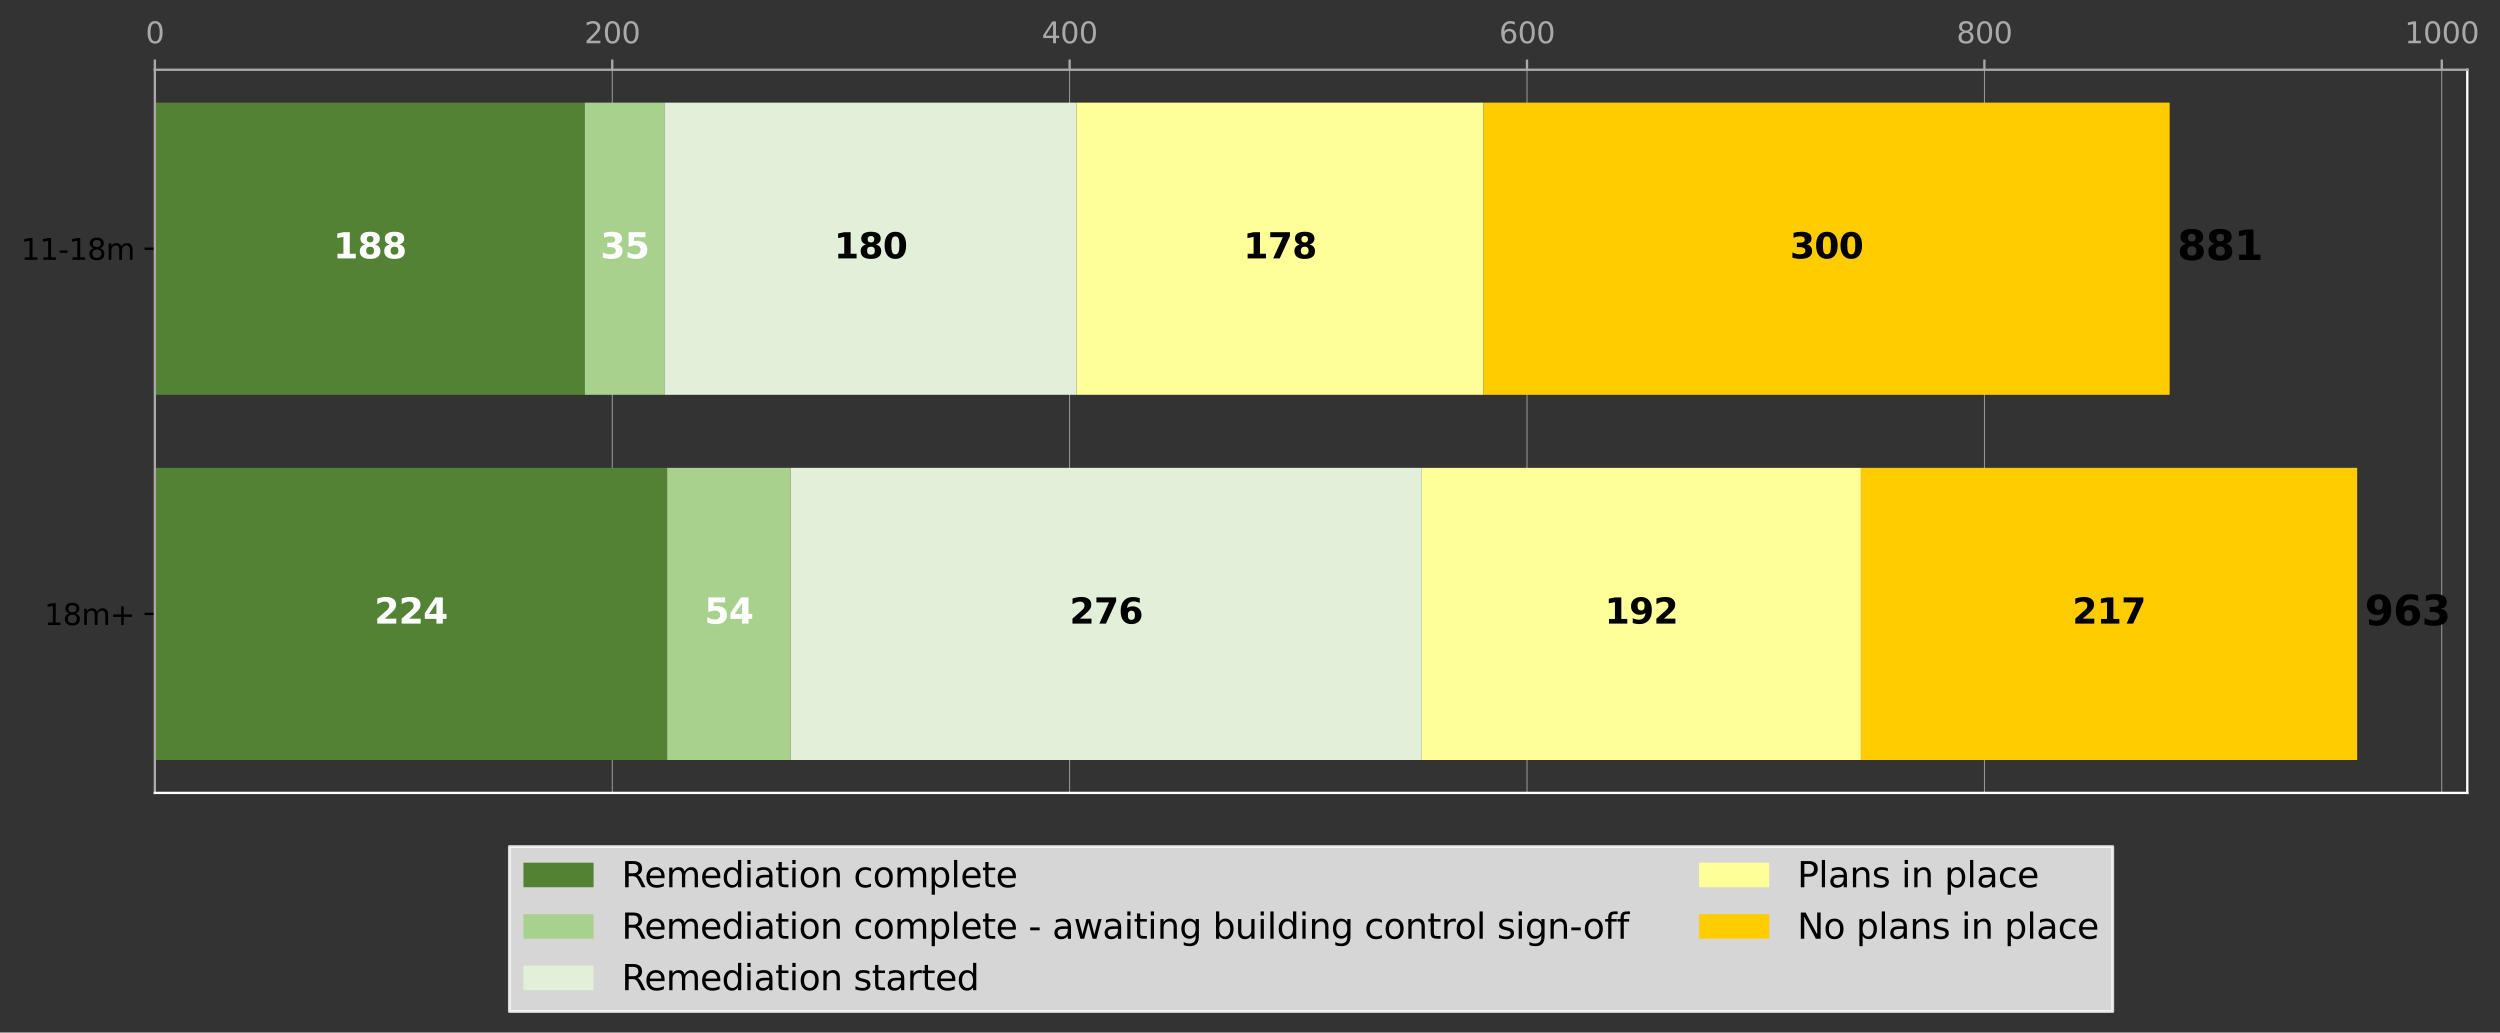 <?xml version="1.0" encoding="utf-8" standalone="no"?>
<!DOCTYPE svg PUBLIC "-//W3C//DTD SVG 1.1//EN"
  "http://www.w3.org/Graphics/SVG/1.1/DTD/svg11.dtd">
<svg height="353.352pt" version="1.1" viewBox="0 0 855.546 353.352" width="855.546pt" xmlns="http://www.w3.org/2000/svg" xmlns:xlink="http://www.w3.org/1999/xlink">
 <rect x="0" y="0" width="855.546" height="353.352" fill="#333333" stroke="none"/>
 <defs>
  <style type="text/css">*{stroke-linecap:butt;stroke-linejoin:round;}</style>
 </defs>
 <g id="figure_1">
  <g id="patch_1">
   <path d="M -0 353.352 
L 855.546 353.352 
L 855.546 0 
L -0 0 
z
" style="fill:none;"/>
  </g>
  <g id="axes_1">
   <g id="patch_2">
    <path d="M 52.998 271.338 
L 844.347 271.338 
L 844.347 23.878 
L 52.998 23.878 
z
" style="fill:none;"/>
   </g>
   <g id="matplotlib.axis_1">
    <g id="xtick_1">
     <g id="line2d_1">
      <path clip-path="url(#pfce6eec7fd)" d="M 52.998 271.338 
L 52.998 23.878 
" style="fill:none;stroke:#a9a9a9;stroke-linecap:square;stroke-width:0.3;"/>
     </g>
     <g id="line2d_2">
      <defs>
       <path d="M 0 0 
L 0 -3.5 
" id="m5e64a022c9" style="stroke:#a9a9a9;stroke-width:0.8;"/>
      </defs>
      <g>
       <use style="fill:#a9a9a9;stroke:#a9a9a9;stroke-width:0.8;" x="52.998" xlink:href="#m5e64a022c9" y="23.878"/>
      </g>
     </g>
     <g id="text_1">
      <!-- 0 -->
      <g style="fill:#a9a9a9;" transform="translate(49.817 14.798)scale(0.1 -0.1)">
       <defs>
        <path d="M 2034 4250 
Q 1547 4250 1301 3770 
Q 1056 3291 1056 2328 
Q 1056 1369 1301 889 
Q 1547 409 2034 409 
Q 2525 409 2770 889 
Q 3016 1369 3016 2328 
Q 3016 3291 2770 3770 
Q 2525 4250 2034 4250 
z
M 2034 4750 
Q 2819 4750 3233 4129 
Q 3647 3509 3647 2328 
Q 3647 1150 3233 529 
Q 2819 -91 2034 -91 
Q 1250 -91 836 529 
Q 422 1150 422 2328 
Q 422 3509 836 4129 
Q 1250 4750 2034 4750 
z
" id="DejaVuSans-30" transform="scale(0.016)"/>
       </defs>
       <use xlink:href="#DejaVuSans-30"/>
      </g>
     </g>
    </g>
    <g id="xtick_2">
     <g id="line2d_3">
      <path clip-path="url(#pfce6eec7fd)" d="M 209.523 271.338 
L 209.523 23.878 
" style="fill:none;stroke:#a9a9a9;stroke-linecap:square;stroke-width:0.3;"/>
     </g>
     <g id="line2d_4">
      <g>
       <use style="fill:#a9a9a9;stroke:#a9a9a9;stroke-width:0.8;" x="209.523" xlink:href="#m5e64a022c9" y="23.878"/>
      </g>
     </g>
     <g id="text_2">
      <!-- 200 -->
      <g style="fill:#a9a9a9;" transform="translate(199.979 14.798)scale(0.1 -0.1)">
       <defs>
        <path d="M 1228 531 
L 3431 531 
L 3431 0 
L 469 0 
L 469 531 
Q 828 903 1448 1529 
Q 2069 2156 2228 2338 
Q 2531 2678 2651 2914 
Q 2772 3150 2772 3378 
Q 2772 3750 2511 3984 
Q 2250 4219 1831 4219 
Q 1534 4219 1204 4116 
Q 875 4013 500 3803 
L 500 4441 
Q 881 4594 1212 4672 
Q 1544 4750 1819 4750 
Q 2544 4750 2975 4387 
Q 3406 4025 3406 3419 
Q 3406 3131 3298 2873 
Q 3191 2616 2906 2266 
Q 2828 2175 2409 1742 
Q 1991 1309 1228 531 
z
" id="DejaVuSans-32" transform="scale(0.016)"/>
       </defs>
       <use xlink:href="#DejaVuSans-32"/>
       <use x="63.623" xlink:href="#DejaVuSans-30"/>
       <use x="127.246" xlink:href="#DejaVuSans-30"/>
      </g>
     </g>
    </g>
    <g id="xtick_3">
     <g id="line2d_5">
      <path clip-path="url(#pfce6eec7fd)" d="M 366.047 271.338 
L 366.047 23.878 
" style="fill:none;stroke:#a9a9a9;stroke-linecap:square;stroke-width:0.3;"/>
     </g>
     <g id="line2d_6">
      <g>
       <use style="fill:#a9a9a9;stroke:#a9a9a9;stroke-width:0.8;" x="366.047" xlink:href="#m5e64a022c9" y="23.878"/>
      </g>
     </g>
     <g id="text_3">
      <!-- 400 -->
      <g style="fill:#a9a9a9;" transform="translate(356.504 14.798)scale(0.1 -0.1)">
       <defs>
        <path d="M 2419 4116 
L 825 1625 
L 2419 1625 
L 2419 4116 
z
M 2253 4666 
L 3047 4666 
L 3047 1625 
L 3713 1625 
L 3713 1100 
L 3047 1100 
L 3047 0 
L 2419 0 
L 2419 1100 
L 313 1100 
L 313 1709 
L 2253 4666 
z
" id="DejaVuSans-34" transform="scale(0.016)"/>
       </defs>
       <use xlink:href="#DejaVuSans-34"/>
       <use x="63.623" xlink:href="#DejaVuSans-30"/>
       <use x="127.246" xlink:href="#DejaVuSans-30"/>
      </g>
     </g>
    </g>
    <g id="xtick_4">
     <g id="line2d_7">
      <path clip-path="url(#pfce6eec7fd)" d="M 522.572 271.338 
L 522.572 23.878 
" style="fill:none;stroke:#a9a9a9;stroke-linecap:square;stroke-width:0.3;"/>
     </g>
     <g id="line2d_8">
      <g>
       <use style="fill:#a9a9a9;stroke:#a9a9a9;stroke-width:0.8;" x="522.572" xlink:href="#m5e64a022c9" y="23.878"/>
      </g>
     </g>
     <g id="text_4">
      <!-- 600 -->
      <g style="fill:#a9a9a9;" transform="translate(513.028 14.798)scale(0.1 -0.1)">
       <defs>
        <path d="M 2113 2584 
Q 1688 2584 1439 2293 
Q 1191 2003 1191 1497 
Q 1191 994 1439 701 
Q 1688 409 2113 409 
Q 2538 409 2786 701 
Q 3034 994 3034 1497 
Q 3034 2003 2786 2293 
Q 2538 2584 2113 2584 
z
M 3366 4563 
L 3366 3988 
Q 3128 4100 2886 4159 
Q 2644 4219 2406 4219 
Q 1781 4219 1451 3797 
Q 1122 3375 1075 2522 
Q 1259 2794 1537 2939 
Q 1816 3084 2150 3084 
Q 2853 3084 3261 2657 
Q 3669 2231 3669 1497 
Q 3669 778 3244 343 
Q 2819 -91 2113 -91 
Q 1303 -91 875 529 
Q 447 1150 447 2328 
Q 447 3434 972 4092 
Q 1497 4750 2381 4750 
Q 2619 4750 2861 4703 
Q 3103 4656 3366 4563 
z
" id="DejaVuSans-36" transform="scale(0.016)"/>
       </defs>
       <use xlink:href="#DejaVuSans-36"/>
       <use x="63.623" xlink:href="#DejaVuSans-30"/>
       <use x="127.246" xlink:href="#DejaVuSans-30"/>
      </g>
     </g>
    </g>
    <g id="xtick_5">
     <g id="line2d_9">
      <path clip-path="url(#pfce6eec7fd)" d="M 679.096 271.338 
L 679.096 23.878 
" style="fill:none;stroke:#a9a9a9;stroke-linecap:square;stroke-width:0.3;"/>
     </g>
     <g id="line2d_10">
      <g>
       <use style="fill:#a9a9a9;stroke:#a9a9a9;stroke-width:0.8;" x="679.096" xlink:href="#m5e64a022c9" y="23.878"/>
      </g>
     </g>
     <g id="text_5">
      <!-- 800 -->
      <g style="fill:#a9a9a9;" transform="translate(669.553 14.798)scale(0.1 -0.1)">
       <defs>
        <path d="M 2034 2216 
Q 1584 2216 1326 1975 
Q 1069 1734 1069 1313 
Q 1069 891 1326 650 
Q 1584 409 2034 409 
Q 2484 409 2743 651 
Q 3003 894 3003 1313 
Q 3003 1734 2745 1975 
Q 2488 2216 2034 2216 
z
M 1403 2484 
Q 997 2584 770 2862 
Q 544 3141 544 3541 
Q 544 4100 942 4425 
Q 1341 4750 2034 4750 
Q 2731 4750 3128 4425 
Q 3525 4100 3525 3541 
Q 3525 3141 3298 2862 
Q 3072 2584 2669 2484 
Q 3125 2378 3379 2068 
Q 3634 1759 3634 1313 
Q 3634 634 3220 271 
Q 2806 -91 2034 -91 
Q 1263 -91 848 271 
Q 434 634 434 1313 
Q 434 1759 690 2068 
Q 947 2378 1403 2484 
z
M 1172 3481 
Q 1172 3119 1398 2916 
Q 1625 2713 2034 2713 
Q 2441 2713 2670 2916 
Q 2900 3119 2900 3481 
Q 2900 3844 2670 4047 
Q 2441 4250 2034 4250 
Q 1625 4250 1398 4047 
Q 1172 3844 1172 3481 
z
" id="DejaVuSans-38" transform="scale(0.016)"/>
       </defs>
       <use xlink:href="#DejaVuSans-38"/>
       <use x="63.623" xlink:href="#DejaVuSans-30"/>
       <use x="127.246" xlink:href="#DejaVuSans-30"/>
      </g>
     </g>
    </g>
    <g id="xtick_6">
     <g id="line2d_11">
      <path clip-path="url(#pfce6eec7fd)" d="M 835.621 271.338 
L 835.621 23.878 
" style="fill:none;stroke:#a9a9a9;stroke-linecap:square;stroke-width:0.3;"/>
     </g>
     <g id="line2d_12">
      <g>
       <use style="fill:#a9a9a9;stroke:#a9a9a9;stroke-width:0.8;" x="835.621" xlink:href="#m5e64a022c9" y="23.878"/>
      </g>
     </g>
     <g id="text_6">
      <!-- 1000 -->
      <g style="fill:#a9a9a9;" transform="translate(822.896 14.798)scale(0.1 -0.1)">
       <defs>
        <path d="M 794 531 
L 1825 531 
L 1825 4091 
L 703 3866 
L 703 4441 
L 1819 4666 
L 2450 4666 
L 2450 531 
L 3481 531 
L 3481 0 
L 794 0 
L 794 531 
z
" id="DejaVuSans-31" transform="scale(0.016)"/>
       </defs>
       <use xlink:href="#DejaVuSans-31"/>
       <use x="63.623" xlink:href="#DejaVuSans-30"/>
       <use x="127.246" xlink:href="#DejaVuSans-30"/>
       <use x="190.869" xlink:href="#DejaVuSans-30"/>
      </g>
     </g>
    </g>
   </g>
   <g id="matplotlib.axis_2">
    <g id="ytick_1">
     <g id="line2d_13">
      <defs>
       <path d="M 0 0 
L -3.5 0 
" id="m7534194a5c" style="stroke:#000000;stroke-width:0.8;"/>
      </defs>
      <g>
       <use style="stroke:#000000;stroke-width:0.8;" x="52.998" xlink:href="#m7534194a5c" y="210.098"/>
      </g>
     </g>
     <g id="text_7">
      <!-- 18m+ -->
      <g transform="translate(15.153 213.897)scale(0.1 -0.1)">
       <defs>
        <path d="M 3328 2828 
Q 3544 3216 3844 3400 
Q 4144 3584 4550 3584 
Q 5097 3584 5394 3201 
Q 5691 2819 5691 2113 
L 5691 0 
L 5113 0 
L 5113 2094 
Q 5113 2597 4934 2840 
Q 4756 3084 4391 3084 
Q 3944 3084 3684 2787 
Q 3425 2491 3425 1978 
L 3425 0 
L 2847 0 
L 2847 2094 
Q 2847 2600 2669 2842 
Q 2491 3084 2119 3084 
Q 1678 3084 1418 2786 
Q 1159 2488 1159 1978 
L 1159 0 
L 581 0 
L 581 3500 
L 1159 3500 
L 1159 2956 
Q 1356 3278 1631 3431 
Q 1906 3584 2284 3584 
Q 2666 3584 2933 3390 
Q 3200 3197 3328 2828 
z
" id="DejaVuSans-6d" transform="scale(0.016)"/>
        <path d="M 2944 4013 
L 2944 2272 
L 4684 2272 
L 4684 1741 
L 2944 1741 
L 2944 0 
L 2419 0 
L 2419 1741 
L 678 1741 
L 678 2272 
L 2419 2272 
L 2419 4013 
L 2944 4013 
z
" id="DejaVuSans-2b" transform="scale(0.016)"/>
       </defs>
       <use xlink:href="#DejaVuSans-31"/>
       <use x="63.623" xlink:href="#DejaVuSans-38"/>
       <use x="127.246" xlink:href="#DejaVuSans-6d"/>
       <use x="224.658" xlink:href="#DejaVuSans-2b"/>
      </g>
     </g>
    </g>
    <g id="ytick_2">
     <g id="line2d_14">
      <g>
       <use style="stroke:#000000;stroke-width:0.8;" x="52.998" xlink:href="#m7534194a5c" y="85.118"/>
      </g>
     </g>
     <g id="text_8">
      <!-- 11-18m -->
      <g transform="translate(7.2 88.917)scale(0.1 -0.1)">
       <defs>
        <path d="M 313 2009 
L 1997 2009 
L 1997 1497 
L 313 1497 
L 313 2009 
z
" id="DejaVuSans-2d" transform="scale(0.016)"/>
       </defs>
       <use xlink:href="#DejaVuSans-31"/>
       <use x="63.623" xlink:href="#DejaVuSans-31"/>
       <use x="127.246" xlink:href="#DejaVuSans-2d"/>
       <use x="163.33" xlink:href="#DejaVuSans-31"/>
       <use x="226.953" xlink:href="#DejaVuSans-38"/>
       <use x="290.576" xlink:href="#DejaVuSans-6d"/>
      </g>
     </g>
    </g>
   </g>
   <g id="patch_3">
    <path clip-path="url(#pfce6eec7fd)" d="M 52.998 260.09 
L 228.306 260.09 
L 228.306 160.106 
L 52.998 160.106 
z
" style="fill:#548235;"/>
   </g>
   <g id="patch_4">
    <path clip-path="url(#pfce6eec7fd)" d="M 52.998 135.11 
L 200.131 135.11 
L 200.131 35.126 
L 52.998 35.126 
z
" style="fill:#548235;"/>
   </g>
   <g id="patch_5">
    <path clip-path="url(#pfce6eec7fd)" d="M 228.306 260.09 
L 270.567 260.09 
L 270.567 160.106 
L 228.306 160.106 
z
" style="fill:#a9d18e;"/>
   </g>
   <g id="patch_6">
    <path clip-path="url(#pfce6eec7fd)" d="M 200.131 135.11 
L 227.523 135.11 
L 227.523 35.126 
L 200.131 35.126 
z
" style="fill:#a9d18e;"/>
   </g>
   <g id="patch_7">
    <path clip-path="url(#pfce6eec7fd)" d="M 270.567 260.09 
L 486.571 260.09 
L 486.571 160.106 
L 270.567 160.106 
z
" style="fill:#e2f0d9;"/>
   </g>
   <g id="patch_8">
    <path clip-path="url(#pfce6eec7fd)" d="M 227.523 135.11 
L 368.395 135.11 
L 368.395 35.126 
L 227.523 35.126 
z
" style="fill:#e2f0d9;"/>
   </g>
   <g id="patch_9">
    <path clip-path="url(#pfce6eec7fd)" d="M 486.571 260.09 
L 636.835 260.09 
L 636.835 160.106 
L 486.571 160.106 
z
" style="fill:#ffff99;"/>
   </g>
   <g id="patch_10">
    <path clip-path="url(#pfce6eec7fd)" d="M 368.395 135.11 
L 507.702 135.11 
L 507.702 35.126 
L 368.395 35.126 
z
" style="fill:#ffff99;"/>
   </g>
   <g id="patch_11">
    <path clip-path="url(#pfce6eec7fd)" d="M 636.835 260.09 
L 806.664 260.09 
L 806.664 160.106 
L 636.835 160.106 
z
" style="fill:#ffcc00;"/>
   </g>
   <g id="patch_12">
    <path clip-path="url(#pfce6eec7fd)" d="M 507.702 135.11 
L 742.489 135.11 
L 742.489 35.126 
L 507.702 35.126 
z
" style="fill:#ffcc00;"/>
   </g>
   <g id="patch_13">
    <path d="M 52.998 271.338 
L 52.998 23.878 
" style="fill:none;stroke:#a9a9a9;stroke-linecap:square;stroke-linejoin:miter;stroke-width:0.8;"/>
   </g>
   <g id="patch_14">
    <path d="M 844.347 271.338 
L 844.347 23.878 
" style="fill:none;stroke:#ffffff;stroke-linecap:square;stroke-linejoin:miter;stroke-width:0.8;"/>
   </g>
   <g id="patch_15">
    <path d="M 52.998 271.338 
L 844.347 271.338 
" style="fill:none;stroke:#ffffff;stroke-linecap:square;stroke-linejoin:miter;stroke-width:0.8;"/>
   </g>
   <g id="patch_16">
    <path d="M 52.998 23.878 
L 844.347 23.878 
" style="fill:none;stroke:#a9a9a9;stroke-linecap:square;stroke-linejoin:miter;stroke-width:0.8;"/>
   </g>
   <g id="text_9">
    <!-- 224 -->
    <g style="fill:#ffffff;" transform="translate(128.128 213.409)scale(0.12 -0.12)">
     <defs>
      <path d="M 1844 884 
L 3897 884 
L 3897 0 
L 506 0 
L 506 884 
L 2209 2388 
Q 2438 2594 2547 2791 
Q 2656 2988 2656 3200 
Q 2656 3528 2436 3728 
Q 2216 3928 1850 3928 
Q 1569 3928 1234 3808 
Q 900 3688 519 3450 
L 519 4475 
Q 925 4609 1322 4679 
Q 1719 4750 2100 4750 
Q 2938 4750 3402 4381 
Q 3866 4013 3866 3353 
Q 3866 2972 3669 2642 
Q 3472 2313 2841 1759 
L 1844 884 
z
" id="DejaVuSans-Bold-32" transform="scale(0.016)"/>
      <path d="M 2356 3675 
L 1038 1722 
L 2356 1722 
L 2356 3675 
z
M 2156 4666 
L 3494 4666 
L 3494 1722 
L 4159 1722 
L 4159 850 
L 3494 850 
L 3494 0 
L 2356 0 
L 2356 850 
L 288 850 
L 288 1881 
L 2156 4666 
z
" id="DejaVuSans-Bold-34" transform="scale(0.016)"/>
     </defs>
     <use xlink:href="#DejaVuSans-Bold-32"/>
     <use x="69.58" xlink:href="#DejaVuSans-Bold-32"/>
     <use x="139.16" xlink:href="#DejaVuSans-Bold-34"/>
    </g>
   </g>
   <g id="text_10">
    <!-- 188 -->
    <g style="fill:#ffffff;" transform="translate(114.041 88.429)scale(0.12 -0.12)">
     <defs>
      <path d="M 750 831 
L 1813 831 
L 1813 3847 
L 722 3622 
L 722 4441 
L 1806 4666 
L 2950 4666 
L 2950 831 
L 4013 831 
L 4013 0 
L 750 0 
L 750 831 
z
" id="DejaVuSans-Bold-31" transform="scale(0.016)"/>
      <path d="M 2228 2088 
Q 1891 2088 1709 1903 
Q 1528 1719 1528 1375 
Q 1528 1031 1709 848 
Q 1891 666 2228 666 
Q 2563 666 2741 848 
Q 2919 1031 2919 1375 
Q 2919 1722 2741 1905 
Q 2563 2088 2228 2088 
z
M 1350 2484 
Q 925 2613 709 2878 
Q 494 3144 494 3541 
Q 494 4131 934 4440 
Q 1375 4750 2228 4750 
Q 3075 4750 3515 4442 
Q 3956 4134 3956 3541 
Q 3956 3144 3739 2878 
Q 3522 2613 3097 2484 
Q 3572 2353 3814 2058 
Q 4056 1763 4056 1313 
Q 4056 619 3595 264 
Q 3134 -91 2228 -91 
Q 1319 -91 855 264 
Q 391 619 391 1313 
Q 391 1763 633 2058 
Q 875 2353 1350 2484 
z
M 1631 3419 
Q 1631 3141 1786 2991 
Q 1941 2841 2228 2841 
Q 2509 2841 2662 2991 
Q 2816 3141 2816 3419 
Q 2816 3697 2662 3845 
Q 2509 3994 2228 3994 
Q 1941 3994 1786 3844 
Q 1631 3694 1631 3419 
z
" id="DejaVuSans-Bold-38" transform="scale(0.016)"/>
     </defs>
     <use xlink:href="#DejaVuSans-Bold-31"/>
     <use x="69.58" xlink:href="#DejaVuSans-Bold-38"/>
     <use x="139.16" xlink:href="#DejaVuSans-Bold-38"/>
    </g>
   </g>
   <g id="text_11">
    <!-- 54 -->
    <g style="fill:#ffffff;" transform="translate(241.087 213.409)scale(0.12 -0.12)">
     <defs>
      <path d="M 678 4666 
L 3669 4666 
L 3669 3781 
L 1638 3781 
L 1638 3059 
Q 1775 3097 1914 3117 
Q 2053 3138 2203 3138 
Q 3056 3138 3531 2711 
Q 4006 2284 4006 1522 
Q 4006 766 3489 337 
Q 2972 -91 2053 -91 
Q 1656 -91 1267 -14 
Q 878 63 494 219 
L 494 1166 
Q 875 947 1217 837 
Q 1559 728 1863 728 
Q 2300 728 2551 942 
Q 2803 1156 2803 1522 
Q 2803 1891 2551 2103 
Q 2300 2316 1863 2316 
Q 1603 2316 1309 2248 
Q 1016 2181 678 2041 
L 678 4666 
z
" id="DejaVuSans-Bold-35" transform="scale(0.016)"/>
     </defs>
     <use xlink:href="#DejaVuSans-Bold-35"/>
     <use x="69.58" xlink:href="#DejaVuSans-Bold-34"/>
    </g>
   </g>
   <g id="text_12">
    <!-- 35 -->
    <g style="fill:#ffffff;" transform="translate(205.478 88.429)scale(0.12 -0.12)">
     <defs>
      <path d="M 2981 2516 
Q 3453 2394 3698 2092 
Q 3944 1791 3944 1325 
Q 3944 631 3412 270 
Q 2881 -91 1863 -91 
Q 1503 -91 1142 -33 
Q 781 25 428 141 
L 428 1069 
Q 766 900 1098 814 
Q 1431 728 1753 728 
Q 2231 728 2486 893 
Q 2741 1059 2741 1369 
Q 2741 1688 2480 1852 
Q 2219 2016 1709 2016 
L 1228 2016 
L 1228 2791 
L 1734 2791 
Q 2188 2791 2409 2933 
Q 2631 3075 2631 3366 
Q 2631 3634 2415 3781 
Q 2200 3928 1806 3928 
Q 1516 3928 1219 3862 
Q 922 3797 628 3669 
L 628 4550 
Q 984 4650 1334 4700 
Q 1684 4750 2022 4750 
Q 2931 4750 3382 4451 
Q 3834 4153 3834 3553 
Q 3834 3144 3618 2883 
Q 3403 2622 2981 2516 
z
" id="DejaVuSans-Bold-33" transform="scale(0.016)"/>
     </defs>
     <use xlink:href="#DejaVuSans-Bold-33"/>
     <use x="69.58" xlink:href="#DejaVuSans-Bold-35"/>
    </g>
   </g>
   <g id="text_13">
    <!-- 276 -->
    <g transform="translate(366.045 213.409)scale(0.12 -0.12)">
     <defs>
      <path d="M 428 4666 
L 3944 4666 
L 3944 3988 
L 2125 0 
L 953 0 
L 2675 3781 
L 428 3781 
L 428 4666 
z
" id="DejaVuSans-Bold-37" transform="scale(0.016)"/>
      <path d="M 2316 2303 
Q 2000 2303 1842 2098 
Q 1684 1894 1684 1484 
Q 1684 1075 1842 870 
Q 2000 666 2316 666 
Q 2634 666 2792 870 
Q 2950 1075 2950 1484 
Q 2950 1894 2792 2098 
Q 2634 2303 2316 2303 
z
M 3803 4544 
L 3803 3681 
Q 3506 3822 3243 3889 
Q 2981 3956 2731 3956 
Q 2194 3956 1894 3657 
Q 1594 3359 1544 2772 
Q 1750 2925 1990 3001 
Q 2231 3078 2516 3078 
Q 3231 3078 3670 2659 
Q 4109 2241 4109 1563 
Q 4109 813 3618 361 
Q 3128 -91 2303 -91 
Q 1394 -91 895 523 
Q 397 1138 397 2266 
Q 397 3422 980 4083 
Q 1563 4744 2578 4744 
Q 2900 4744 3203 4694 
Q 3506 4644 3803 4544 
z
" id="DejaVuSans-Bold-36" transform="scale(0.016)"/>
     </defs>
     <use xlink:href="#DejaVuSans-Bold-32"/>
     <use x="69.58" xlink:href="#DejaVuSans-Bold-37"/>
     <use x="139.16" xlink:href="#DejaVuSans-Bold-36"/>
    </g>
   </g>
   <g id="text_14">
    <!-- 180 -->
    <g transform="translate(285.435 88.429)scale(0.12 -0.12)">
     <defs>
      <path d="M 2944 2338 
Q 2944 3213 2780 3570 
Q 2616 3928 2228 3928 
Q 1841 3928 1675 3570 
Q 1509 3213 1509 2338 
Q 1509 1453 1675 1090 
Q 1841 728 2228 728 
Q 2613 728 2778 1090 
Q 2944 1453 2944 2338 
z
M 4147 2328 
Q 4147 1169 3647 539 
Q 3147 -91 2228 -91 
Q 1306 -91 806 539 
Q 306 1169 306 2328 
Q 306 3491 806 4120 
Q 1306 4750 2228 4750 
Q 3147 4750 3647 4120 
Q 4147 3491 4147 2328 
z
" id="DejaVuSans-Bold-30" transform="scale(0.016)"/>
     </defs>
     <use xlink:href="#DejaVuSans-Bold-31"/>
     <use x="69.58" xlink:href="#DejaVuSans-Bold-38"/>
     <use x="139.16" xlink:href="#DejaVuSans-Bold-30"/>
    </g>
   </g>
   <g id="text_15">
    <!-- 192 -->
    <g transform="translate(549.179 213.409)scale(0.12 -0.12)">
     <defs>
      <path d="M 641 103 
L 641 966 
Q 928 831 1190 764 
Q 1453 697 1709 697 
Q 2247 697 2547 995 
Q 2847 1294 2900 1881 
Q 2688 1725 2447 1647 
Q 2206 1569 1925 1569 
Q 1209 1569 770 1986 
Q 331 2403 331 3084 
Q 331 3838 820 4291 
Q 1309 4744 2131 4744 
Q 3044 4744 3544 4128 
Q 4044 3513 4044 2388 
Q 4044 1231 3459 570 
Q 2875 -91 1856 -91 
Q 1528 -91 1228 -42 
Q 928 6 641 103 
z
M 2125 2350 
Q 2441 2350 2600 2554 
Q 2759 2759 2759 3169 
Q 2759 3575 2600 3781 
Q 2441 3988 2125 3988 
Q 1809 3988 1650 3781 
Q 1491 3575 1491 3169 
Q 1491 2759 1650 2554 
Q 1809 2350 2125 2350 
z
" id="DejaVuSans-Bold-39" transform="scale(0.016)"/>
     </defs>
     <use xlink:href="#DejaVuSans-Bold-31"/>
     <use x="69.58" xlink:href="#DejaVuSans-Bold-39"/>
     <use x="139.16" xlink:href="#DejaVuSans-Bold-32"/>
    </g>
   </g>
   <g id="text_16">
    <!-- 178 -->
    <g transform="translate(425.525 88.429)scale(0.12 -0.12)">
     <use xlink:href="#DejaVuSans-Bold-31"/>
     <use x="69.58" xlink:href="#DejaVuSans-Bold-37"/>
     <use x="139.16" xlink:href="#DejaVuSans-Bold-38"/>
    </g>
   </g>
   <g id="text_17">
    <!-- 217 -->
    <g transform="translate(709.225 213.409)scale(0.12 -0.12)">
     <use xlink:href="#DejaVuSans-Bold-32"/>
     <use x="69.58" xlink:href="#DejaVuSans-Bold-31"/>
     <use x="139.16" xlink:href="#DejaVuSans-Bold-37"/>
    </g>
   </g>
   <g id="text_18">
    <!-- 300 -->
    <g transform="translate(612.571 88.429)scale(0.12 -0.12)">
     <use xlink:href="#DejaVuSans-Bold-33"/>
     <use x="69.58" xlink:href="#DejaVuSans-Bold-30"/>
     <use x="139.16" xlink:href="#DejaVuSans-Bold-30"/>
    </g>
   </g>
   <g id="text_19">
    <!-- 963 -->
    <g transform="translate(809.273 213.961)scale(0.14 -0.14)">
     <use xlink:href="#DejaVuSans-Bold-39"/>
     <use x="69.58" xlink:href="#DejaVuSans-Bold-36"/>
     <use x="139.16" xlink:href="#DejaVuSans-Bold-33"/>
    </g>
   </g>
   <g id="text_20">
    <!-- 881 -->
    <g transform="translate(745.098 88.981)scale(0.14 -0.14)">
     <use xlink:href="#DejaVuSans-Bold-38"/>
     <use x="69.58" xlink:href="#DejaVuSans-Bold-38"/>
     <use x="139.16" xlink:href="#DejaVuSans-Bold-31"/>
    </g>
   </g>
   <g id="legend_1">
    <g id="patch_17">
     <path d="M 174.33 346.152 
L 723.015 346.152 
L 723.015 289.711 
L 174.33 289.711 
z
" style="fill:#ffffff;opacity:0.8;stroke:#ffffff;stroke-linejoin:miter;"/>
    </g>
    <g id="patch_18">
     <path d="M 179.13 303.629 
L 203.13 303.629 
L 203.13 295.229 
L 179.13 295.229 
z
" style="fill:#548235;"/>
    </g>
    <g id="text_21">
     <!-- Remediation complete -->
     <g transform="translate(212.73 303.629)scale(0.12 -0.12)">
      <defs>
       <path d="M 2841 2188 
Q 3044 2119 3236 1894 
Q 3428 1669 3622 1275 
L 4263 0 
L 3584 0 
L 2988 1197 
Q 2756 1666 2539 1819 
Q 2322 1972 1947 1972 
L 1259 1972 
L 1259 0 
L 628 0 
L 628 4666 
L 2053 4666 
Q 2853 4666 3247 4331 
Q 3641 3997 3641 3322 
Q 3641 2881 3436 2590 
Q 3231 2300 2841 2188 
z
M 1259 4147 
L 1259 2491 
L 2053 2491 
Q 2509 2491 2742 2702 
Q 2975 2913 2975 3322 
Q 2975 3731 2742 3939 
Q 2509 4147 2053 4147 
L 1259 4147 
z
" id="DejaVuSans-52" transform="scale(0.016)"/>
       <path d="M 3597 1894 
L 3597 1613 
L 953 1613 
Q 991 1019 1311 708 
Q 1631 397 2203 397 
Q 2534 397 2845 478 
Q 3156 559 3463 722 
L 3463 178 
Q 3153 47 2828 -22 
Q 2503 -91 2169 -91 
Q 1331 -91 842 396 
Q 353 884 353 1716 
Q 353 2575 817 3079 
Q 1281 3584 2069 3584 
Q 2775 3584 3186 3129 
Q 3597 2675 3597 1894 
z
M 3022 2063 
Q 3016 2534 2758 2815 
Q 2500 3097 2075 3097 
Q 1594 3097 1305 2825 
Q 1016 2553 972 2059 
L 3022 2063 
z
" id="DejaVuSans-65" transform="scale(0.016)"/>
       <path d="M 2906 2969 
L 2906 4863 
L 3481 4863 
L 3481 0 
L 2906 0 
L 2906 525 
Q 2725 213 2448 61 
Q 2172 -91 1784 -91 
Q 1150 -91 751 415 
Q 353 922 353 1747 
Q 353 2572 751 3078 
Q 1150 3584 1784 3584 
Q 2172 3584 2448 3432 
Q 2725 3281 2906 2969 
z
M 947 1747 
Q 947 1113 1208 752 
Q 1469 391 1925 391 
Q 2381 391 2643 752 
Q 2906 1113 2906 1747 
Q 2906 2381 2643 2742 
Q 2381 3103 1925 3103 
Q 1469 3103 1208 2742 
Q 947 2381 947 1747 
z
" id="DejaVuSans-64" transform="scale(0.016)"/>
       <path d="M 603 3500 
L 1178 3500 
L 1178 0 
L 603 0 
L 603 3500 
z
M 603 4863 
L 1178 4863 
L 1178 4134 
L 603 4134 
L 603 4863 
z
" id="DejaVuSans-69" transform="scale(0.016)"/>
       <path d="M 2194 1759 
Q 1497 1759 1228 1600 
Q 959 1441 959 1056 
Q 959 750 1161 570 
Q 1363 391 1709 391 
Q 2188 391 2477 730 
Q 2766 1069 2766 1631 
L 2766 1759 
L 2194 1759 
z
M 3341 1997 
L 3341 0 
L 2766 0 
L 2766 531 
Q 2569 213 2275 61 
Q 1981 -91 1556 -91 
Q 1019 -91 701 211 
Q 384 513 384 1019 
Q 384 1609 779 1909 
Q 1175 2209 1959 2209 
L 2766 2209 
L 2766 2266 
Q 2766 2663 2505 2880 
Q 2244 3097 1772 3097 
Q 1472 3097 1187 3025 
Q 903 2953 641 2809 
L 641 3341 
Q 956 3463 1253 3523 
Q 1550 3584 1831 3584 
Q 2591 3584 2966 3190 
Q 3341 2797 3341 1997 
z
" id="DejaVuSans-61" transform="scale(0.016)"/>
       <path d="M 1172 4494 
L 1172 3500 
L 2356 3500 
L 2356 3053 
L 1172 3053 
L 1172 1153 
Q 1172 725 1289 603 
Q 1406 481 1766 481 
L 2356 481 
L 2356 0 
L 1766 0 
Q 1100 0 847 248 
Q 594 497 594 1153 
L 594 3053 
L 172 3053 
L 172 3500 
L 594 3500 
L 594 4494 
L 1172 4494 
z
" id="DejaVuSans-74" transform="scale(0.016)"/>
       <path d="M 1959 3097 
Q 1497 3097 1228 2736 
Q 959 2375 959 1747 
Q 959 1119 1226 758 
Q 1494 397 1959 397 
Q 2419 397 2687 759 
Q 2956 1122 2956 1747 
Q 2956 2369 2687 2733 
Q 2419 3097 1959 3097 
z
M 1959 3584 
Q 2709 3584 3137 3096 
Q 3566 2609 3566 1747 
Q 3566 888 3137 398 
Q 2709 -91 1959 -91 
Q 1206 -91 779 398 
Q 353 888 353 1747 
Q 353 2609 779 3096 
Q 1206 3584 1959 3584 
z
" id="DejaVuSans-6f" transform="scale(0.016)"/>
       <path d="M 3513 2113 
L 3513 0 
L 2938 0 
L 2938 2094 
Q 2938 2591 2744 2837 
Q 2550 3084 2163 3084 
Q 1697 3084 1428 2787 
Q 1159 2491 1159 1978 
L 1159 0 
L 581 0 
L 581 3500 
L 1159 3500 
L 1159 2956 
Q 1366 3272 1645 3428 
Q 1925 3584 2291 3584 
Q 2894 3584 3203 3211 
Q 3513 2838 3513 2113 
z
" id="DejaVuSans-6e" transform="scale(0.016)"/>
       <path id="DejaVuSans-20" transform="scale(0.016)"/>
       <path d="M 3122 3366 
L 3122 2828 
Q 2878 2963 2633 3030 
Q 2388 3097 2138 3097 
Q 1578 3097 1268 2742 
Q 959 2388 959 1747 
Q 959 1106 1268 751 
Q 1578 397 2138 397 
Q 2388 397 2633 464 
Q 2878 531 3122 666 
L 3122 134 
Q 2881 22 2623 -34 
Q 2366 -91 2075 -91 
Q 1284 -91 818 406 
Q 353 903 353 1747 
Q 353 2603 823 3093 
Q 1294 3584 2113 3584 
Q 2378 3584 2631 3529 
Q 2884 3475 3122 3366 
z
" id="DejaVuSans-63" transform="scale(0.016)"/>
       <path d="M 1159 525 
L 1159 -1331 
L 581 -1331 
L 581 3500 
L 1159 3500 
L 1159 2969 
Q 1341 3281 1617 3432 
Q 1894 3584 2278 3584 
Q 2916 3584 3314 3078 
Q 3713 2572 3713 1747 
Q 3713 922 3314 415 
Q 2916 -91 2278 -91 
Q 1894 -91 1617 61 
Q 1341 213 1159 525 
z
M 3116 1747 
Q 3116 2381 2855 2742 
Q 2594 3103 2138 3103 
Q 1681 3103 1420 2742 
Q 1159 2381 1159 1747 
Q 1159 1113 1420 752 
Q 1681 391 2138 391 
Q 2594 391 2855 752 
Q 3116 1113 3116 1747 
z
" id="DejaVuSans-70" transform="scale(0.016)"/>
       <path d="M 603 4863 
L 1178 4863 
L 1178 0 
L 603 0 
L 603 4863 
z
" id="DejaVuSans-6c" transform="scale(0.016)"/>
      </defs>
      <use xlink:href="#DejaVuSans-52"/>
      <use x="64.982" xlink:href="#DejaVuSans-65"/>
      <use x="126.506" xlink:href="#DejaVuSans-6d"/>
      <use x="223.918" xlink:href="#DejaVuSans-65"/>
      <use x="285.441" xlink:href="#DejaVuSans-64"/>
      <use x="348.918" xlink:href="#DejaVuSans-69"/>
      <use x="376.701" xlink:href="#DejaVuSans-61"/>
      <use x="437.98" xlink:href="#DejaVuSans-74"/>
      <use x="477.189" xlink:href="#DejaVuSans-69"/>
      <use x="504.973" xlink:href="#DejaVuSans-6f"/>
      <use x="566.154" xlink:href="#DejaVuSans-6e"/>
      <use x="629.533" xlink:href="#DejaVuSans-20"/>
      <use x="661.32" xlink:href="#DejaVuSans-63"/>
      <use x="716.301" xlink:href="#DejaVuSans-6f"/>
      <use x="777.482" xlink:href="#DejaVuSans-6d"/>
      <use x="874.895" xlink:href="#DejaVuSans-70"/>
      <use x="938.371" xlink:href="#DejaVuSans-6c"/>
      <use x="966.154" xlink:href="#DejaVuSans-65"/>
      <use x="1027.678" xlink:href="#DejaVuSans-74"/>
      <use x="1066.887" xlink:href="#DejaVuSans-65"/>
     </g>
    </g>
    <g id="patch_19">
     <path d="M 179.13 321.243 
L 203.13 321.243 
L 203.13 312.843 
L 179.13 312.843 
z
" style="fill:#a9d18e;"/>
    </g>
    <g id="text_22">
     <!-- Remediation complete - awaiting building control sign-off -->
     <g transform="translate(212.73 321.243)scale(0.12 -0.12)">
      <defs>
       <path d="M 269 3500 
L 844 3500 
L 1563 769 
L 2278 3500 
L 2956 3500 
L 3675 769 
L 4391 3500 
L 4966 3500 
L 4050 0 
L 3372 0 
L 2619 2869 
L 1863 0 
L 1184 0 
L 269 3500 
z
" id="DejaVuSans-77" transform="scale(0.016)"/>
       <path d="M 2906 1791 
Q 2906 2416 2648 2759 
Q 2391 3103 1925 3103 
Q 1463 3103 1205 2759 
Q 947 2416 947 1791 
Q 947 1169 1205 825 
Q 1463 481 1925 481 
Q 2391 481 2648 825 
Q 2906 1169 2906 1791 
z
M 3481 434 
Q 3481 -459 3084 -895 
Q 2688 -1331 1869 -1331 
Q 1566 -1331 1297 -1286 
Q 1028 -1241 775 -1147 
L 775 -588 
Q 1028 -725 1275 -790 
Q 1522 -856 1778 -856 
Q 2344 -856 2625 -561 
Q 2906 -266 2906 331 
L 2906 616 
Q 2728 306 2450 153 
Q 2172 0 1784 0 
Q 1141 0 747 490 
Q 353 981 353 1791 
Q 353 2603 747 3093 
Q 1141 3584 1784 3584 
Q 2172 3584 2450 3431 
Q 2728 3278 2906 2969 
L 2906 3500 
L 3481 3500 
L 3481 434 
z
" id="DejaVuSans-67" transform="scale(0.016)"/>
       <path d="M 3116 1747 
Q 3116 2381 2855 2742 
Q 2594 3103 2138 3103 
Q 1681 3103 1420 2742 
Q 1159 2381 1159 1747 
Q 1159 1113 1420 752 
Q 1681 391 2138 391 
Q 2594 391 2855 752 
Q 3116 1113 3116 1747 
z
M 1159 2969 
Q 1341 3281 1617 3432 
Q 1894 3584 2278 3584 
Q 2916 3584 3314 3078 
Q 3713 2572 3713 1747 
Q 3713 922 3314 415 
Q 2916 -91 2278 -91 
Q 1894 -91 1617 61 
Q 1341 213 1159 525 
L 1159 0 
L 581 0 
L 581 4863 
L 1159 4863 
L 1159 2969 
z
" id="DejaVuSans-62" transform="scale(0.016)"/>
       <path d="M 544 1381 
L 544 3500 
L 1119 3500 
L 1119 1403 
Q 1119 906 1312 657 
Q 1506 409 1894 409 
Q 2359 409 2629 706 
Q 2900 1003 2900 1516 
L 2900 3500 
L 3475 3500 
L 3475 0 
L 2900 0 
L 2900 538 
Q 2691 219 2414 64 
Q 2138 -91 1772 -91 
Q 1169 -91 856 284 
Q 544 659 544 1381 
z
M 1991 3584 
L 1991 3584 
z
" id="DejaVuSans-75" transform="scale(0.016)"/>
       <path d="M 2631 2963 
Q 2534 3019 2420 3045 
Q 2306 3072 2169 3072 
Q 1681 3072 1420 2755 
Q 1159 2438 1159 1844 
L 1159 0 
L 581 0 
L 581 3500 
L 1159 3500 
L 1159 2956 
Q 1341 3275 1631 3429 
Q 1922 3584 2338 3584 
Q 2397 3584 2469 3576 
Q 2541 3569 2628 3553 
L 2631 2963 
z
" id="DejaVuSans-72" transform="scale(0.016)"/>
       <path d="M 2834 3397 
L 2834 2853 
Q 2591 2978 2328 3040 
Q 2066 3103 1784 3103 
Q 1356 3103 1142 2972 
Q 928 2841 928 2578 
Q 928 2378 1081 2264 
Q 1234 2150 1697 2047 
L 1894 2003 
Q 2506 1872 2764 1633 
Q 3022 1394 3022 966 
Q 3022 478 2636 193 
Q 2250 -91 1575 -91 
Q 1294 -91 989 -36 
Q 684 19 347 128 
L 347 722 
Q 666 556 975 473 
Q 1284 391 1588 391 
Q 1994 391 2212 530 
Q 2431 669 2431 922 
Q 2431 1156 2273 1281 
Q 2116 1406 1581 1522 
L 1381 1569 
Q 847 1681 609 1914 
Q 372 2147 372 2553 
Q 372 3047 722 3315 
Q 1072 3584 1716 3584 
Q 2034 3584 2315 3537 
Q 2597 3491 2834 3397 
z
" id="DejaVuSans-73" transform="scale(0.016)"/>
       <path d="M 2375 4863 
L 2375 4384 
L 1825 4384 
Q 1516 4384 1395 4259 
Q 1275 4134 1275 3809 
L 1275 3500 
L 2222 3500 
L 2222 3053 
L 1275 3053 
L 1275 0 
L 697 0 
L 697 3053 
L 147 3053 
L 147 3500 
L 697 3500 
L 697 3744 
Q 697 4328 969 4595 
Q 1241 4863 1831 4863 
L 2375 4863 
z
" id="DejaVuSans-66" transform="scale(0.016)"/>
      </defs>
      <use xlink:href="#DejaVuSans-52"/>
      <use x="64.982" xlink:href="#DejaVuSans-65"/>
      <use x="126.506" xlink:href="#DejaVuSans-6d"/>
      <use x="223.918" xlink:href="#DejaVuSans-65"/>
      <use x="285.441" xlink:href="#DejaVuSans-64"/>
      <use x="348.918" xlink:href="#DejaVuSans-69"/>
      <use x="376.701" xlink:href="#DejaVuSans-61"/>
      <use x="437.98" xlink:href="#DejaVuSans-74"/>
      <use x="477.189" xlink:href="#DejaVuSans-69"/>
      <use x="504.973" xlink:href="#DejaVuSans-6f"/>
      <use x="566.154" xlink:href="#DejaVuSans-6e"/>
      <use x="629.533" xlink:href="#DejaVuSans-20"/>
      <use x="661.32" xlink:href="#DejaVuSans-63"/>
      <use x="716.301" xlink:href="#DejaVuSans-6f"/>
      <use x="777.482" xlink:href="#DejaVuSans-6d"/>
      <use x="874.895" xlink:href="#DejaVuSans-70"/>
      <use x="938.371" xlink:href="#DejaVuSans-6c"/>
      <use x="966.154" xlink:href="#DejaVuSans-65"/>
      <use x="1027.678" xlink:href="#DejaVuSans-74"/>
      <use x="1066.887" xlink:href="#DejaVuSans-65"/>
      <use x="1128.41" xlink:href="#DejaVuSans-20"/>
      <use x="1160.197" xlink:href="#DejaVuSans-2d"/>
      <use x="1196.281" xlink:href="#DejaVuSans-20"/>
      <use x="1228.068" xlink:href="#DejaVuSans-61"/>
      <use x="1289.348" xlink:href="#DejaVuSans-77"/>
      <use x="1371.135" xlink:href="#DejaVuSans-61"/>
      <use x="1432.414" xlink:href="#DejaVuSans-69"/>
      <use x="1460.197" xlink:href="#DejaVuSans-74"/>
      <use x="1499.406" xlink:href="#DejaVuSans-69"/>
      <use x="1527.189" xlink:href="#DejaVuSans-6e"/>
      <use x="1590.568" xlink:href="#DejaVuSans-67"/>
      <use x="1654.045" xlink:href="#DejaVuSans-20"/>
      <use x="1685.832" xlink:href="#DejaVuSans-62"/>
      <use x="1749.309" xlink:href="#DejaVuSans-75"/>
      <use x="1812.688" xlink:href="#DejaVuSans-69"/>
      <use x="1840.471" xlink:href="#DejaVuSans-6c"/>
      <use x="1868.254" xlink:href="#DejaVuSans-64"/>
      <use x="1931.73" xlink:href="#DejaVuSans-69"/>
      <use x="1959.514" xlink:href="#DejaVuSans-6e"/>
      <use x="2022.893" xlink:href="#DejaVuSans-67"/>
      <use x="2086.369" xlink:href="#DejaVuSans-20"/>
      <use x="2118.156" xlink:href="#DejaVuSans-63"/>
      <use x="2173.137" xlink:href="#DejaVuSans-6f"/>
      <use x="2234.318" xlink:href="#DejaVuSans-6e"/>
      <use x="2297.697" xlink:href="#DejaVuSans-74"/>
      <use x="2336.906" xlink:href="#DejaVuSans-72"/>
      <use x="2375.77" xlink:href="#DejaVuSans-6f"/>
      <use x="2436.951" xlink:href="#DejaVuSans-6c"/>
      <use x="2464.734" xlink:href="#DejaVuSans-20"/>
      <use x="2496.521" xlink:href="#DejaVuSans-73"/>
      <use x="2548.621" xlink:href="#DejaVuSans-69"/>
      <use x="2576.404" xlink:href="#DejaVuSans-67"/>
      <use x="2639.881" xlink:href="#DejaVuSans-6e"/>
      <use x="2703.26" xlink:href="#DejaVuSans-2d"/>
      <use x="2741.219" xlink:href="#DejaVuSans-6f"/>
      <use x="2802.4" xlink:href="#DejaVuSans-66"/>
      <use x="2837.605" xlink:href="#DejaVuSans-66"/>
     </g>
    </g>
    <g id="patch_20">
     <path d="M 179.13 338.857 
L 203.13 338.857 
L 203.13 330.457 
L 179.13 330.457 
z
" style="fill:#e2f0d9;"/>
    </g>
    <g id="text_23">
     <!-- Remediation started -->
     <g transform="translate(212.73 338.857)scale(0.12 -0.12)">
      <use xlink:href="#DejaVuSans-52"/>
      <use x="64.982" xlink:href="#DejaVuSans-65"/>
      <use x="126.506" xlink:href="#DejaVuSans-6d"/>
      <use x="223.918" xlink:href="#DejaVuSans-65"/>
      <use x="285.441" xlink:href="#DejaVuSans-64"/>
      <use x="348.918" xlink:href="#DejaVuSans-69"/>
      <use x="376.701" xlink:href="#DejaVuSans-61"/>
      <use x="437.98" xlink:href="#DejaVuSans-74"/>
      <use x="477.189" xlink:href="#DejaVuSans-69"/>
      <use x="504.973" xlink:href="#DejaVuSans-6f"/>
      <use x="566.154" xlink:href="#DejaVuSans-6e"/>
      <use x="629.533" xlink:href="#DejaVuSans-20"/>
      <use x="661.32" xlink:href="#DejaVuSans-73"/>
      <use x="713.42" xlink:href="#DejaVuSans-74"/>
      <use x="752.629" xlink:href="#DejaVuSans-61"/>
      <use x="813.908" xlink:href="#DejaVuSans-72"/>
      <use x="855.021" xlink:href="#DejaVuSans-74"/>
      <use x="894.23" xlink:href="#DejaVuSans-65"/>
      <use x="955.754" xlink:href="#DejaVuSans-64"/>
     </g>
    </g>
    <g id="patch_21">
     <path d="M 581.466 303.629 
L 605.466 303.629 
L 605.466 295.229 
L 581.466 295.229 
z
" style="fill:#ffff99;"/>
    </g>
    <g id="text_24">
     <!-- Plans in place -->
     <g transform="translate(615.066 303.629)scale(0.12 -0.12)">
      <defs>
       <path d="M 1259 4147 
L 1259 2394 
L 2053 2394 
Q 2494 2394 2734 2622 
Q 2975 2850 2975 3272 
Q 2975 3691 2734 3919 
Q 2494 4147 2053 4147 
L 1259 4147 
z
M 628 4666 
L 2053 4666 
Q 2838 4666 3239 4311 
Q 3641 3956 3641 3272 
Q 3641 2581 3239 2228 
Q 2838 1875 2053 1875 
L 1259 1875 
L 1259 0 
L 628 0 
L 628 4666 
z
" id="DejaVuSans-50" transform="scale(0.016)"/>
      </defs>
      <use xlink:href="#DejaVuSans-50"/>
      <use x="60.303" xlink:href="#DejaVuSans-6c"/>
      <use x="88.086" xlink:href="#DejaVuSans-61"/>
      <use x="149.365" xlink:href="#DejaVuSans-6e"/>
      <use x="212.744" xlink:href="#DejaVuSans-73"/>
      <use x="264.844" xlink:href="#DejaVuSans-20"/>
      <use x="296.631" xlink:href="#DejaVuSans-69"/>
      <use x="324.414" xlink:href="#DejaVuSans-6e"/>
      <use x="387.793" xlink:href="#DejaVuSans-20"/>
      <use x="419.58" xlink:href="#DejaVuSans-70"/>
      <use x="483.057" xlink:href="#DejaVuSans-6c"/>
      <use x="510.84" xlink:href="#DejaVuSans-61"/>
      <use x="572.119" xlink:href="#DejaVuSans-63"/>
      <use x="627.1" xlink:href="#DejaVuSans-65"/>
     </g>
    </g>
    <g id="patch_22">
     <path d="M 581.466 321.243 
L 605.466 321.243 
L 605.466 312.843 
L 581.466 312.843 
z
" style="fill:#ffcc00;"/>
    </g>
    <g id="text_25">
     <!-- No plans in place -->
     <g transform="translate(615.066 321.243)scale(0.12 -0.12)">
      <defs>
       <path d="M 628 4666 
L 1478 4666 
L 3547 763 
L 3547 4666 
L 4159 4666 
L 4159 0 
L 3309 0 
L 1241 3903 
L 1241 0 
L 628 0 
L 628 4666 
z
" id="DejaVuSans-4e" transform="scale(0.016)"/>
      </defs>
      <use xlink:href="#DejaVuSans-4e"/>
      <use x="74.805" xlink:href="#DejaVuSans-6f"/>
      <use x="135.986" xlink:href="#DejaVuSans-20"/>
      <use x="167.773" xlink:href="#DejaVuSans-70"/>
      <use x="231.25" xlink:href="#DejaVuSans-6c"/>
      <use x="259.033" xlink:href="#DejaVuSans-61"/>
      <use x="320.312" xlink:href="#DejaVuSans-6e"/>
      <use x="383.691" xlink:href="#DejaVuSans-73"/>
      <use x="435.791" xlink:href="#DejaVuSans-20"/>
      <use x="467.578" xlink:href="#DejaVuSans-69"/>
      <use x="495.361" xlink:href="#DejaVuSans-6e"/>
      <use x="558.74" xlink:href="#DejaVuSans-20"/>
      <use x="590.527" xlink:href="#DejaVuSans-70"/>
      <use x="654.004" xlink:href="#DejaVuSans-6c"/>
      <use x="681.787" xlink:href="#DejaVuSans-61"/>
      <use x="743.066" xlink:href="#DejaVuSans-63"/>
      <use x="798.047" xlink:href="#DejaVuSans-65"/>
     </g>
    </g>
   </g>
  </g>
 </g>
 <defs>
  <clipPath id="pfce6eec7fd">
   <rect height="247.46" width="791.349" x="52.998" y="23.878"/>
  </clipPath>
 </defs>
</svg>
